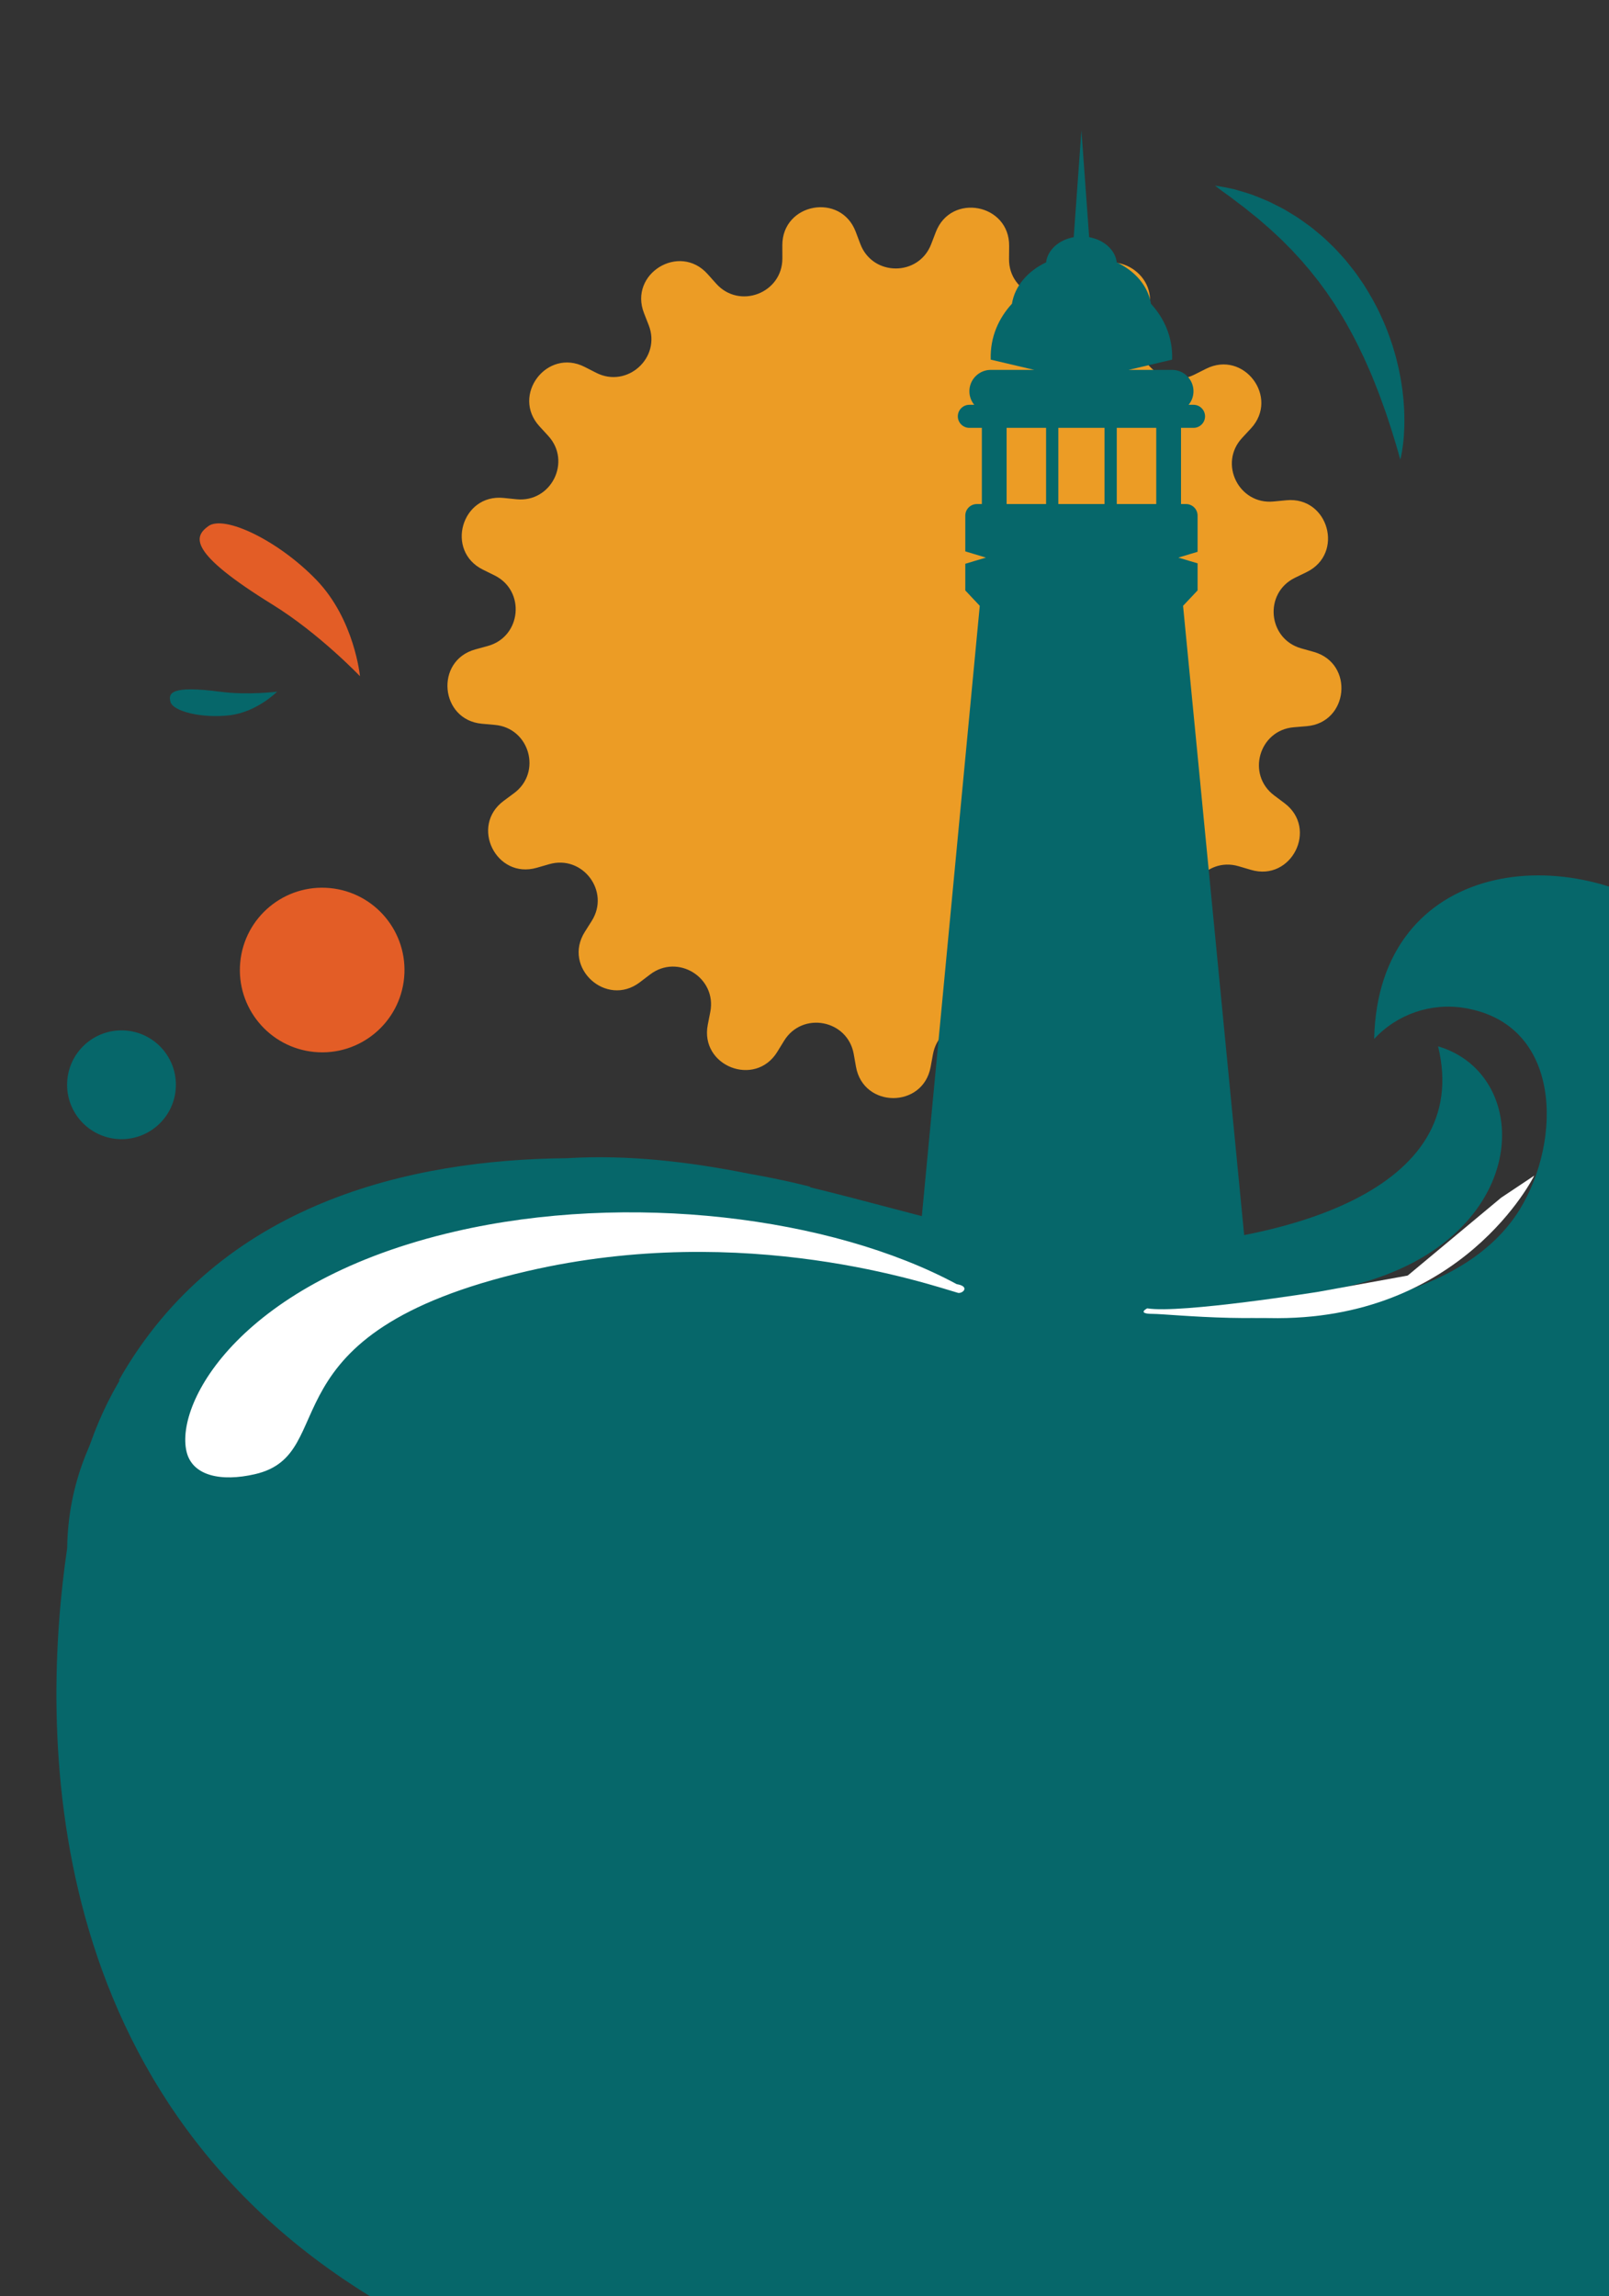 <svg xmlns="http://www.w3.org/2000/svg" xmlns:xlink="http://www.w3.org/1999/xlink" id="Layer_1" viewBox="0 0 677 966"><rect x="0" y="0" width="677" height="966" fill="#333333" stroke="none"/><defs><style>      .st0 {        fill: none;      }      .st1 {        fill: #06676a;      }      .st2 {        fill: #fff;      }      .st3 {        fill: #ec9c25;      }      .st4 {        fill: #e35d26;      }      .st5 {        clip-path: url(#clippath);      }    </style><clipPath id="clippath"><rect class="st0" x="-.24" y=".03" width="677.48" height="965.939"></rect></clipPath></defs><g class="st5"><path class="st4" d="M114.675,254.364c19.675,12.155,36.784,30.115,36.784,30.115,0,0-2.273-23.863-18.334-40.502-16.061-16.64-38.773-27.472-45.455-22.633-6.016,4.356-8.913,10.83,27.005,33.02"></path><path class="st1" d="M92.721,291.027c11.514,1.52,23.873-.034,23.873-.034,0,0-8.462,8.561-19.994,9.934-11.532,1.372-23.807-1.627-24.87-5.63-.957-3.606-.028-7.044,20.991-4.27"></path><path class="st1" d="M589.183,193.34s-.159-.571-.458-1.642c-.15-.53-.335-1.183-.553-1.951-.223-.761-.48-1.636-.768-2.615-.568-1.95-1.305-4.298-2.135-6.959-.466-1.324-.853-2.741-1.385-4.21-.261-.735-.502-1.491-.754-2.262-.271-.767-.549-1.55-.832-2.35-1.115-3.197-2.388-6.615-3.818-10.167-1.379-3.569-3.033-7.232-4.725-10.99-1.778-3.723-3.612-7.545-5.702-11.289-2.009-3.79-4.308-7.47-6.617-11.131l-1.82-2.684c-.627-.879-1.172-1.819-1.836-2.665-.637-.868-1.273-1.734-1.907-2.598l-.943-1.301-.999-1.247c-1.331-1.661-2.595-3.363-3.995-4.916-.677-.799-1.351-1.593-2.019-2.381-.67-.79-1.395-1.516-2.08-2.273-.691-.754-1.375-1.502-2.054-2.243-.329-.383-.699-.718-1.051-1.07-.351-.354-.7-.706-1.047-1.057-1.389-1.407-2.743-2.803-4.157-4.059-.694-.649-1.379-1.288-2.053-1.918-.672-.638-1.343-1.258-2.032-1.832-1.358-1.176-2.69-2.298-3.953-3.42-1.281-1.095-2.582-2.045-3.775-3.039-.602-.493-1.188-.973-1.757-1.44-.566-.479-1.165-.861-1.712-1.294-1.109-.841-2.166-1.608-3.125-2.367-.483-.375-.947-.735-1.39-1.079-.456-.325-.89-.634-1.303-.928-3.315-2.343-5.2-3.868-5.2-3.868,0,0,2.344.306,6.429,1.168.509.112,1.057.207,1.612.353.551.158,1.128.323,1.73.495,1.21.335,2.5.752,3.899,1.176,1.415.393,2.837.986,4.363,1.583,1.518.61,3.126,1.25,4.772,1.991,1.619.787,3.288,1.652,5.037,2.533.89.418,1.726.949,2.59,1.471.864.524,1.742,1.057,2.632,1.596,1.817,1.041,3.514,2.343,5.31,3.61.888.646,1.815,1.268,2.678,1.983.863.717,1.734,1.442,2.613,2.172.863.748,1.785,1.455,2.62,2.262.839.806,1.685,1.616,2.535,2.432.834.833,1.722,1.631,2.51,2.525.801.885,1.606,1.774,2.414,2.667l1.207,1.35,1.138,1.415c.752.951,1.507,1.905,2.264,2.861.775.944,1.435,1.971,2.144,2.965.693,1.006,1.406,2.001,2.081,3.02,2.604,4.133,5.05,8.37,7.037,12.73,2.077,4.319,3.704,8.74,5.115,13.045.322,1.086.64,2.163.956,3.23.33,1.06.59,2.131.84,3.19.253,1.057.503,2.101.751,3.134.219,1.038.43,2.064.615,3.08.202,1.012.369,2.016.518,3.007.155.99.316,1.961.439,2.922.106.963.211,1.909.314,2.838.108.927.201,1.836.246,2.735.29,3.572.303,6.863.253,9.762-.103,2.908-.276,5.426-.546,7.498-.242,2.068-.536,3.682-.767,4.777-.108.546-.217.965-.286,1.246-.071.279-.108.423-.108.423"></path><path class="st4" d="M101.076,404.902c-1.765,19.045,12.243,35.914,31.288,37.68,19.044,1.764,35.914-12.244,37.679-31.288,1.765-19.045-12.243-35.915-31.288-37.679-19.044-1.766-35.914,12.242-37.679,31.287"></path><path class="st1" d="M28.332,454.26c-1.167,12.586,8.091,23.734,20.677,24.9,12.585,1.167,23.734-8.09,24.9-20.676,1.166-12.586-8.091-23.734-20.677-24.9-12.585-1.167-23.734,8.09-24.9,20.676"></path><path class="st3" d="M269.206,413.258l4.346-3.303c11.676-8.875,28.133,1.383,25.308,15.774l-1.051,5.357c-3.423,17.44,19.935,26.568,29.245,11.429l2.859-4.65c7.682-12.493,26.733-8.874,29.298,5.566l.954,5.375c3.109,17.499,28.188,17.573,31.399.093l.987-5.369c2.65-14.425,21.722-17.931,29.33-5.393l2.831,4.667c9.22,15.194,32.632,6.204,29.312-11.256l-1.019-5.363c-2.74-14.408,13.778-24.567,25.401-15.624l4.327,3.329c14.085,10.838,32.669-6.003,23.266-21.084l-2.888-4.633c-7.759-12.445,3.973-27.885,18.042-23.745l5.237,1.541c17.05,5.018,28.295-17.399,14.079-28.065l-4.367-3.276c-11.731-8.802-6.369-27.438,8.246-28.659l5.44-.455c17.711-1.48,20.099-26.445,2.99-31.256l-5.255-1.478c-14.119-3.97-15.851-23.284-2.664-29.702l4.908-2.389c15.981-7.779,9.189-31.921-8.503-30.226l-5.434.521c-14.599,1.398-23.191-15.986-13.213-26.735l3.713-4.001c12.092-13.026-2.963-33.084-18.847-25.113l-4.879,2.449c-13.109,6.578-27.4-6.529-21.979-20.156l2.017-5.073c6.57-16.513-14.714-29.779-26.646-16.608l-3.665,4.046c-9.848,10.869-27.909,3.81-27.776-10.856l.049-5.458c.16-17.772-24.478-22.453-30.847-5.861l-1.957,5.096c-5.255,13.692-24.647,13.635-29.821-.088l-1.926-5.108c-6.271-16.629-30.936-12.094-30.881,5.678l.017,5.459c.045,14.666-18.058,21.618-27.84,10.691l-3.641-4.067c-11.855-13.242-33.216-.103-26.745,16.45l1.988,5.084c5.34,13.659-9.029,26.681-22.098,20.025l-4.865-2.477c-15.837-8.065-31.01,11.904-18.996,25.001l3.69,4.023c9.914,10.807,1.219,28.14-13.372,26.656l-5.43-.553c-17.681-1.799-24.616,22.302-8.682,30.175l4.894,2.418c13.149,6.496,11.302,25.8-2.84,29.686l-5.263,1.446c-17.138,4.71-14.898,29.689,2.804,31.274l5.437.487c14.608,1.308,19.859,19.975,8.076,28.707l-4.385,3.25c-14.279,10.582-3.167,33.065,13.912,28.149l5.246-1.51c14.094-4.058,25.734,11.452,17.901,23.851l-2.915,4.615c-9.492,15.026,8.991,31.976,23.141,21.222"></path><path class="st1" d="M469.894,212.061h16.606v-32.063h-16.606v32.063ZM445.301,212.061h19.441v-32.063h-19.441v32.063ZM423.542,212.061h16.607v-32.063h-16.607v32.063ZM410.997,212.061h2.126v-32.063h-5.267c-2.662,0-4.846-2.165-4.846-4.846,0-2.662,2.184-4.846,4.846-4.846h2.068c-1.284-1.551-2.049-3.543-2.049-5.708,0-4.941,4.041-8.982,8.983-8.982h18.311l-18.311-4.31c-.326-9.634,3.467-17.583,8.925-23.521,1.188-7.431,6.666-13.79,14.366-17.41.632-5.229,5.401-9.481,11.626-10.592l1.11-15.38,2.127-29.516,2.145,29.516,1.111,15.38c6.225,1.111,10.994,5.363,11.607,10.592,7.719,3.62,13.196,9.979,14.384,17.41,5.44,5.938,9.251,13.887,8.926,23.521l-18.311,4.31h18.311c4.941,0,8.983,4.041,8.983,8.982,0,2.165-.767,4.157-2.069,5.708h2.088c2.662,0,4.846,2.184,4.846,4.846,0,2.681-2.184,4.846-4.846,4.846h-5.267v32.063h2.126c2.662,0,4.846,2.184,4.846,4.846v15.246l-3.219.958-4.864,1.475,4.864,1.455,3.219.958v11.396l-6.111,6.475,26.356,271.386h-137.657l25.762-271.386-6.091-6.475v-11.204l3.792-1.15,4.885-1.455-4.885-1.475-3.792-1.149v-15.055c0-2.662,2.183-4.846,4.846-4.846"></path><path class="st1" d="M122.145,520.191S1.183,557.41,33.75,722.57l100.026,9.305s23.262-173.421,20.936-175.106c-2.327-1.685-32.567-36.578-32.567-36.578"></path><path class="st1" d="M693.514,558.894l-3.646-19.391c28.083-29.527,38.87-71.342,17.53-122.404,31.181,44.101,22.674,105.958-13.884,141.795M710.041,390.304c-49.589-38.557-130.206-28.597-131.853,46.792,9.634-10.419,23.884-15.323,37.905-13.043,41.256,6.703,41.161,55.736,23.386,84.716-27.064,44.091-105.249,47.979-154.34,42.731,28.233.039,56.523-3.543,85.502-11.185,74.182-19.556,75.216-88.088,34.438-100.116,14.806,60.41-63.954,83.183-134.573,84.964-37.422.939-82.116-14.134-129.624-25.665-.029-.094-.075-.242-.075-.242,0,0-9.651-2.646-25.566-5.454-25.204-5.025-50.951-8.1-76.626-6.538-65.591.576-146.158,18.541-188.583,93.408,0,0,1.354.471,3.647,1.25-15.224,19.433-25.062,42.408-25.413,69.38-10.828,73.615-14.373,234.155,136.592,320.171,80.418,45.819,106.926,46.414,109.897,30.756,14.497,2.249,29.786,3.675,45.958,4.137,244.251,6.978,369.022-18.61,369.022-18.61l38.062-246.577-26.466-140.726c20.955-14.349,38.023-35.473,47.706-66.038-10.5,19.826-28.622,36.068-51.194,47.497l-2.611-13.883c60.445-35.939,74.57-131.259,14.809-177.725"></path><path class="st2" d="M107.291,620.192c37.095-8.564,1.41-59.297,114.806-85.476,91.709-21.173,169.189,5.831,181.082,9.223.266.031.544.01.815-.053,1.031-.238,1.968-1.076,1.774-1.915-.157-.677-1.049-1.356-3.223-1.721-52.817-28.441-138.261-38.958-210.911-22.185-89.896,20.754-117.986,71.672-113.169,92.538,2.401,10.401,14.665,12.858,28.826,9.589"></path><path class="st2" d="M554.817,543.453s-58.155,9.305-72.112,6.979c0,0-4.652,2.326,2.326,2.326,6.979,0,53.503,5.226,76.765-2.326,23.261-7.553,44.197-16.284,44.197-16.284l-51.176,9.305Z"></path><path class="st2" d="M645.538,494.603s-30.24,61.678-111.657,59.917c-81.417-1.762-1.484-4.088-1.484-4.088l57.312-11.631,41.872-34.893,13.957-9.305Z"></path></g></svg>